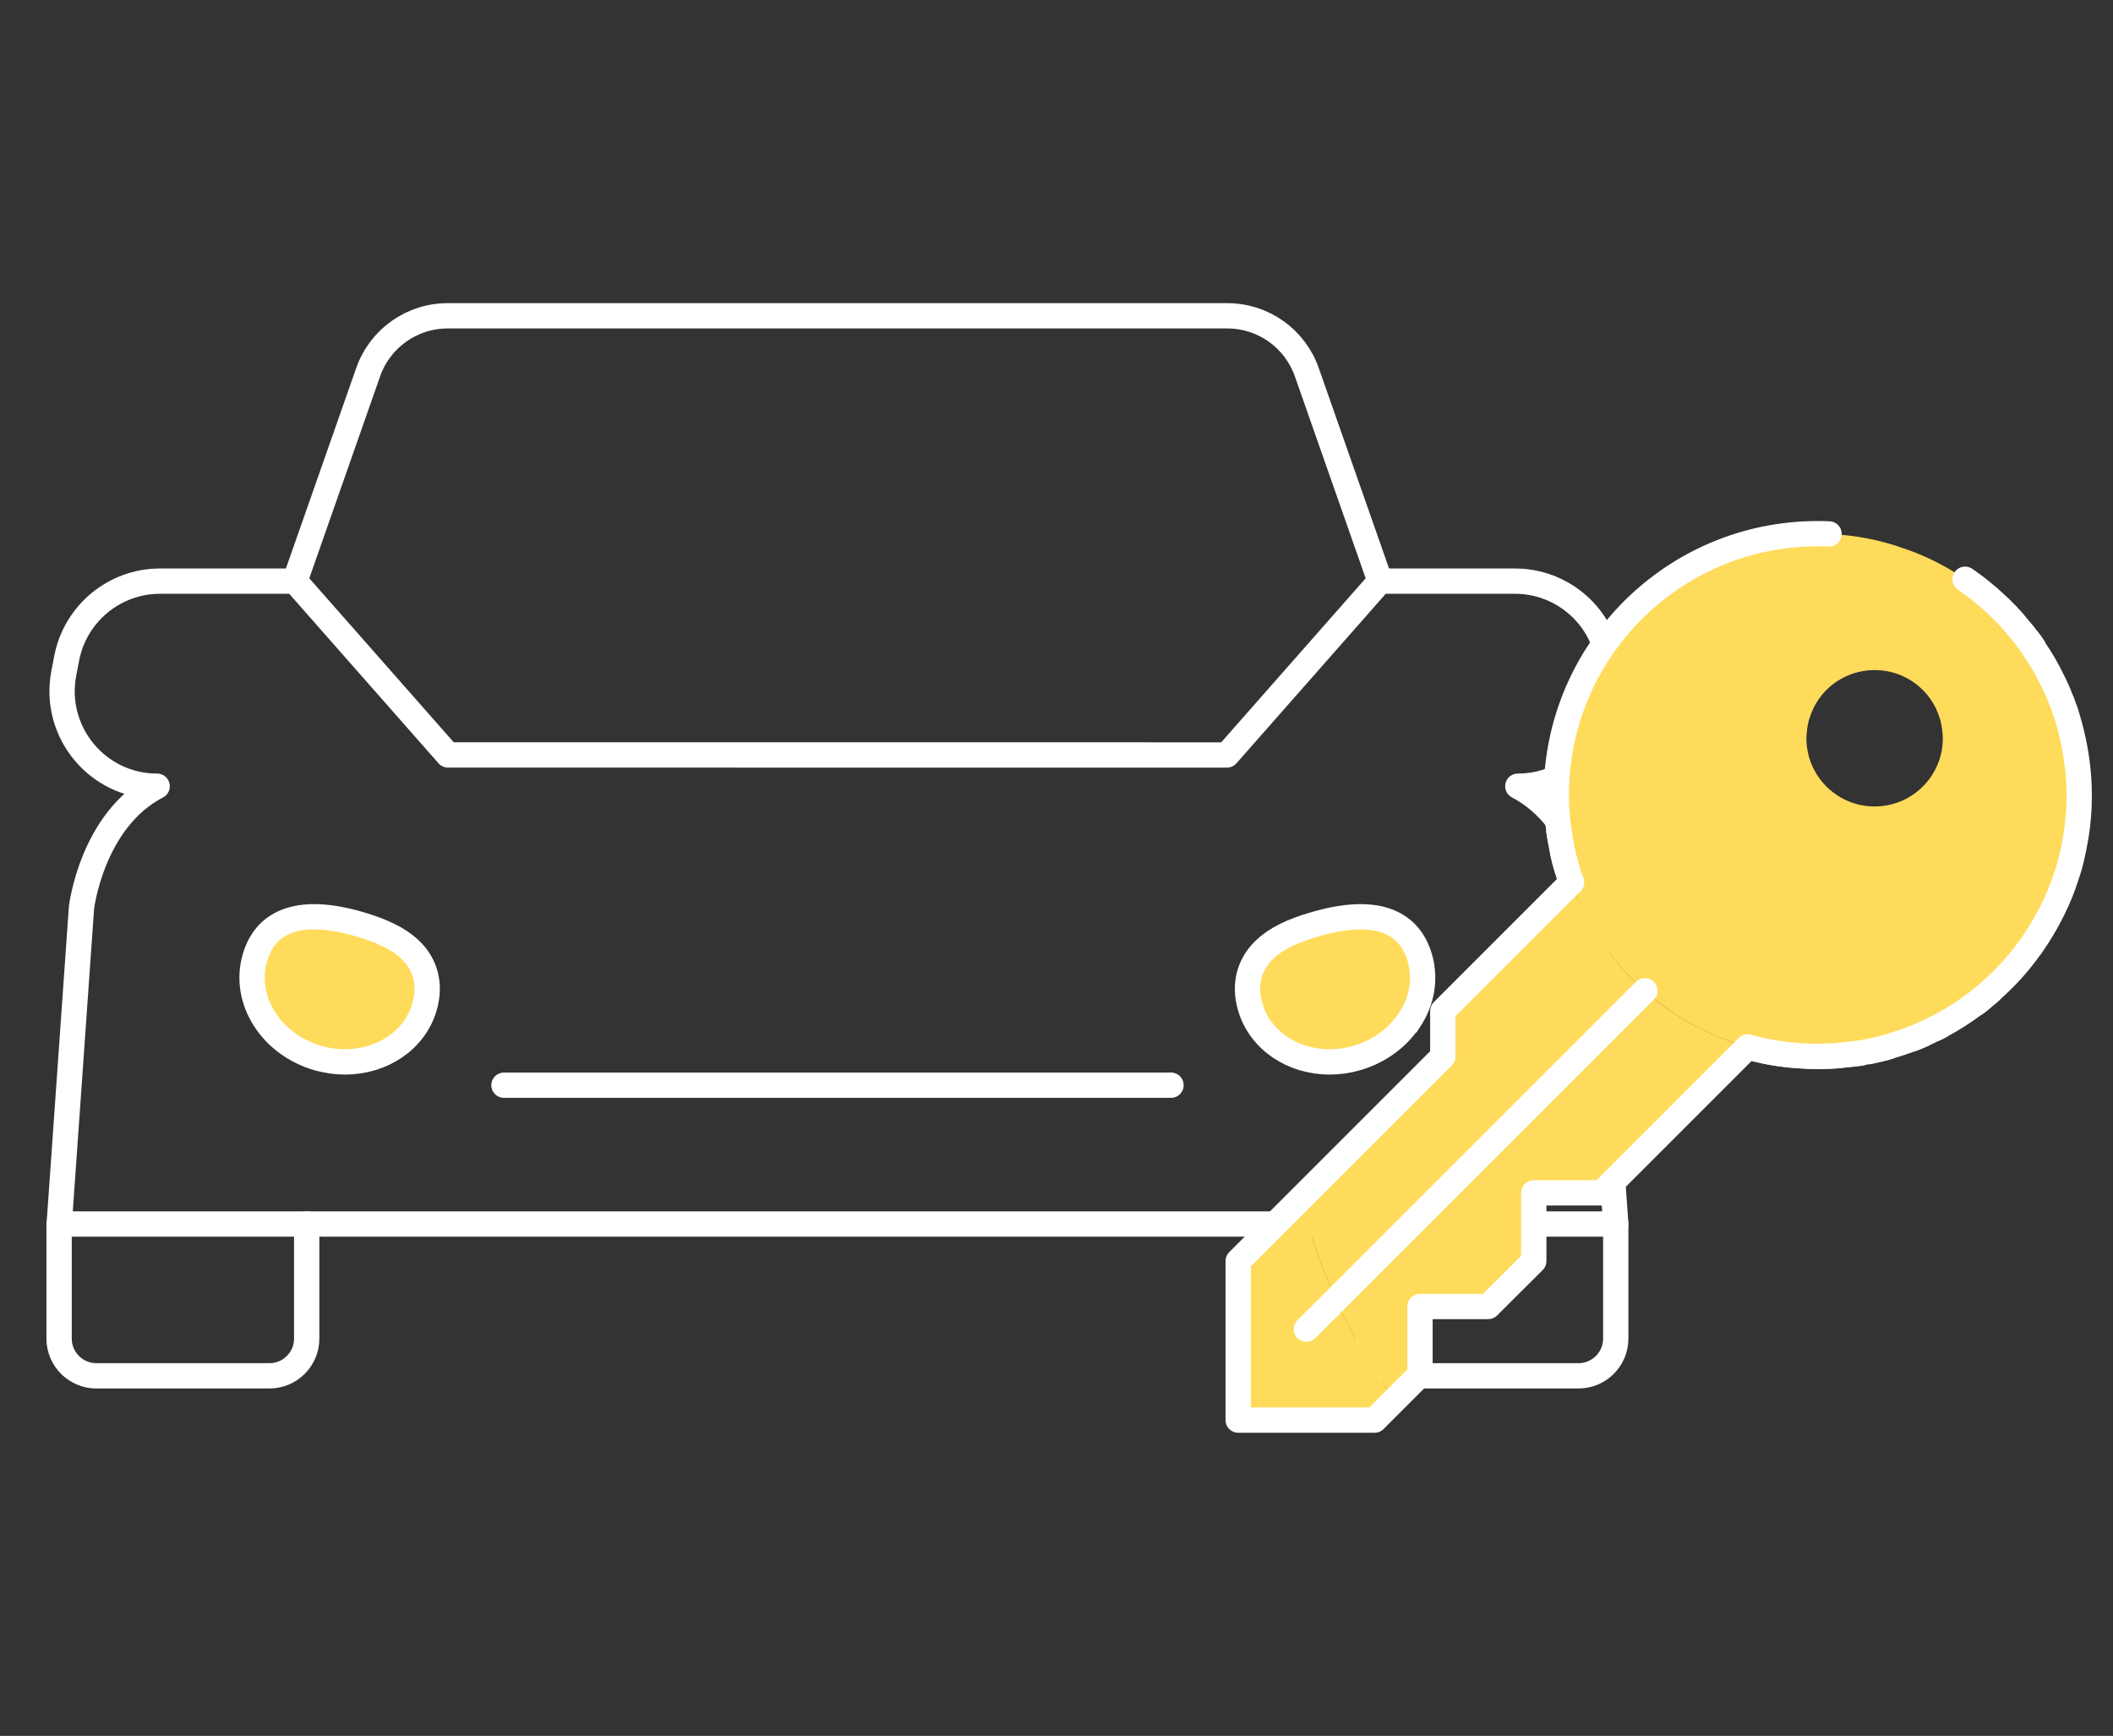 <?xml version="1.0" encoding="UTF-8"?><svg id="b" xmlns="http://www.w3.org/2000/svg" viewBox="0 0 167 137.2"><rect x="0" y="0" width="167" height="137.2" fill="#333333" stroke="none"/><g id="c"><g><g><g><g><path d="M25.12,83.62c.72,.21,1.45,.31,2.15,.31,2.91,0,5.51-1.69,6.28-4.35,.51-1.75,.1-3.37-1.16-4.55-.86-.81-2.12-1.44-3.96-1.98-5.73-1.67-7.66,.51-8.28,2.63-.48,1.65-.2,3.4,.8,4.93,.94,1.43,2.41,2.5,4.15,3.01Z" fill="#ffdb5b" stroke="#fff" stroke-miterlimit="10" stroke-width="2"/><path d="M4.67,96.74H24.24v9.06c0,1.62-1.32,2.94-2.94,2.94H7.61c-1.62,0-2.94-1.32-2.94-2.94v-9.06h0Z" fill="none" stroke="#fff" stroke-linecap="round" stroke-linejoin="round" stroke-width="2"/></g><g><path d="M111.41,80.61c1-1.53,1.28-3.27,.8-4.93-.62-2.12-2.55-4.3-8.28-2.63-1.84,.53-3.1,1.16-3.96,1.98-1.26,1.19-1.67,2.81-1.16,4.55,.77,2.66,3.37,4.35,6.28,4.35,.71,0,1.43-.1,2.15-.31,1.74-.51,3.21-1.57,4.15-3.01Z" fill="#ffdb5b" stroke="#fff" stroke-miterlimit="10" stroke-width="2"/><path d="M111.07,96.74h13.69c1.62,0,2.94,1.32,2.94,2.94v9.06h-19.57v-9.06c0-1.62,1.32-2.94,2.94-2.94Z" transform="translate(235.83 205.48) rotate(180)" fill="none" stroke="#fff" stroke-linecap="round" stroke-linejoin="round" stroke-width="2"/><path d="M127.7,96.74l-1.76-25s-.82-6.91-5.98-9.6h0c4.71,0,8.26-4.29,7.38-8.92l-.23-1.19c-.68-3.54-3.77-6.1-7.38-6.1h-10.66l-12.1,13.74H35.41l-12.1-13.74H12.65c-3.6,0-6.7,2.56-7.38,6.1l-.23,1.19c-.88,4.63,2.66,8.92,7.38,8.92h0c-5.17,2.69-5.98,9.6-5.98,9.6l-1.76,25" fill="none" stroke="#fff" stroke-linecap="round" stroke-linejoin="round" stroke-width="2"/><path d="M109.07,45.92l-5.79-16.51c-.94-2.67-3.45-4.45-6.28-4.45H35.38c-2.83,0-5.35,1.79-6.28,4.45l-5.79,16.51" fill="none" stroke="#fff" stroke-linecap="round" stroke-linejoin="round" stroke-width="2"/><line x1="92.55" y1="85.77" x2="39.83" y2="85.77" fill="none" stroke="#fff" stroke-linecap="round" stroke-linejoin="round" stroke-width="2"/><line x1="108.13" y1="96.74" x2="24.24" y2="96.74" fill="none" stroke="#fff" stroke-linecap="round" stroke-linejoin="round" stroke-width="2"/></g></g><g><path d="M105.59,102.72c1.28,2.82,2.82,5.48,4.62,7.96l-1.56,1.56h-10.78v-12.57l4.96-4.96c.68,2.78,1.6,5.46,2.77,8.01Z" fill="#ffdb5b"/><g><path d="M156.8,78.77c.23-.18,.45-.38,.66-.57-.22,.22-.43,.4-.66,.57Z" fill="#ebedf0" stroke="#fff" stroke-miterlimit="10" stroke-width="2"/><path d="M143.67,83.5c.43,0,.86-.02,1.28-.04-.41,.02-.84,.04-1.28,.04Z" fill="#ebedf0" stroke="#fff" stroke-miterlimit="10" stroke-width="2"/><path d="M123.48,67.26c.13,.54,.25,1.04,.41,1.56-.16-.5-.29-1.04-.41-1.56Z" fill="#ebedf0" stroke="#fff" stroke-miterlimit="10" stroke-width="2"/><path d="M153.48,81.02c-.23,.13-.45,.25-.68,.34,.23-.09,.47-.22,.68-.34Z" fill="#ebedf0" stroke="#fff" stroke-miterlimit="10" stroke-width="2"/><path d="M138.14,82.74c.43,.13,.88,.23,1.33,.32-.45-.09-.9-.2-1.33-.32Z" fill="#ebedf0" stroke="#fff" stroke-miterlimit="10" stroke-width="2"/><path d="M123.19,65.52c.04,.29,.07,.57,.13,.86-.05-.29-.09-.57-.13-.86Z" fill="#ebedf0" stroke="#fff" stroke-miterlimit="10" stroke-width="2"/><path d="M146.22,83.34c.36-.04,.7-.09,1.06-.14-.34,.05-.7,.11-1.06,.14Z" fill="#ebedf0" stroke="#fff" stroke-miterlimit="10" stroke-width="2"/><path d="M123.03,63.74c.02,.2,.02,.38,.04,.56-.02-.18-.02-.36-.04-.56Z" fill="#ebedf0" stroke="#fff" stroke-miterlimit="10" stroke-width="2"/><path d="M148.66,82.89c.25-.05,.5-.13,.74-.2-.25,.07-.48,.14-.74,.2Z" fill="#ebedf0" stroke="#fff" stroke-miterlimit="10" stroke-width="2"/><path d="M142.25,83.44c.47,.04,.93,.05,1.42,.05-.48,0-.95-.02-1.42-.05Z" fill="#ebedf0" stroke="#fff" stroke-miterlimit="10" stroke-width="2"/><path d="M151.02,82.15c.38-.14,.75-.29,1.11-.47-.38,.18-.74,.32-1.11,.47Z" fill="#ebedf0" stroke="#fff" stroke-miterlimit="10" stroke-width="2"/><path d="M112.23,103.26v5.39l-2.03,2.03c-1.8-2.48-3.34-5.14-4.62-7.96l24.41-24.41c2.3,2.05,5.08,3.59,8.14,4.44l-11.53,11.53h-5.39v5.39l-3.59,3.59h-5.39Z" fill="#ffdb5b"/><path d="M147.58,83.14c.36-.07,.72-.16,1.08-.25-.36,.09-.72,.16-1.08,.25Z" fill="#ebedf0" stroke="#fff" stroke-miterlimit="10" stroke-width="2"/><path d="M140.85,83.3c.45,.07,.92,.11,1.4,.14-.47-.02-.93-.07-1.4-.14Z" fill="#ebedf0" stroke="#fff" stroke-miterlimit="10" stroke-width="2"/><path d="M139.47,83.07c.47,.09,.92,.18,1.38,.23-.47-.05-.93-.14-1.38-.23Z" fill="#ebedf0" stroke="#fff" stroke-miterlimit="10" stroke-width="2"/><path d="M160.79,51.29c-.18-.27-.38-.54-.57-.81,.22,.27,.41,.54,.57,.81Z" fill="#ebedf0" stroke="#fff" stroke-miterlimit="10" stroke-width="2"/><path d="M156.03,79.39c.27-.2,.52-.4,.77-.61-.25,.22-.5,.43-.77,.61Z" fill="#ebedf0" stroke="#fff" stroke-miterlimit="10" stroke-width="2"/><path d="M144.96,83.46c.43-.04,.84-.07,1.26-.13-.41,.05-.83,.09-1.26,.13Z" fill="#ebedf0" stroke="#fff" stroke-miterlimit="10" stroke-width="2"/><path d="M130,78.31l-24.41,24.41c-1.17-2.55-2.08-5.23-2.77-8.01l11.21-11.21v-3.59l10.17-10.17c1.17,3.34,3.2,6.29,5.8,8.57Z" fill="#ffdb5b"/><path d="M150.55,43.37c1.71,.59,3.31,1.4,4.76,2.41,.52,.36,1.01,.72,1.49,1.13,.27,.22,.5,.43,.75,.65,.74,.66,1.44,1.38,2.05,2.16,.22,.25,.41,.5,.61,.77s.4,.54,.57,.81c.56,.83,1.06,1.69,1.49,2.59,.11,.22,.2,.41,.29,.61,.11,.23,.2,.47,.29,.7,.11,.23,.2,.47,.27,.7,.11,.27,.2,.54,.27,.81,.48,1.56,.79,3.22,.9,4.9,.02,.41,.04,.83,.04,1.24,0,.57-.02,1.13-.07,1.69-.04,.54-.11,1.1-.2,1.63s-.2,1.08-.32,1.6-.27,1.04-.45,1.54c-.27,.86-.61,1.69-1.01,2.5-.36,.74-.75,1.44-1.19,2.12-.2,.31-.38,.59-.57,.86-.04,.05-.07,.09-.11,.14-.86,1.2-1.85,2.3-2.95,3.27-.22,.2-.43,.4-.66,.57-.25,.22-.5,.41-.77,.61-.81,.61-1.65,1.15-2.55,1.63-.22,.13-.45,.25-.68,.34-.22,.13-.45,.23-.66,.32-.36,.18-.74,.32-1.11,.47-.54,.2-1.08,.38-1.62,.54-.23,.07-.48,.14-.74,.2-.36,.09-.72,.18-1.08,.25-.11,0-.22,.04-.31,.05-.36,.05-.7,.11-1.06,.14-.41,.05-.83,.09-1.26,.13h-.02c-.41,.02-.84,.04-1.28,.04-.48,0-.95-.02-1.42-.05-.48-.04-.95-.07-1.4-.14-.47-.05-.92-.14-1.38-.23-.45-.09-.9-.2-1.33-.32-3.05-.84-5.84-2.39-8.14-4.44-2.6-2.28-4.63-5.23-5.8-8.57-.11-.31-.22-.61-.31-.92-.16-.52-.29-1.02-.41-1.56-.05-.29-.11-.59-.16-.88s-.09-.57-.13-.86c-.05-.4-.11-.81-.13-1.22-.02-.18-.02-.36-.04-.56-.02-.29-.02-.59-.02-.9,0-11.41,9.25-20.66,20.66-20.66,.31,0,.59,0,.9,.02,2.08,.09,4.1,.48,5.98,1.17Zm2.75,13.38c-.66-2.19-2.71-3.79-5.12-3.79h-.02c-2.42,0-4.47,1.58-5.14,3.79-.07,.18-.11,.36-.14,.54-.04,.16-.05,.34-.07,.5-.02,.18-.04,.38-.04,.56,0,2.98,2.41,5.39,5.39,5.39s5.39-2.41,5.39-5.39c0-.18-.02-.38-.04-.56-.02-.16-.04-.34-.07-.5-.04-.18-.07-.36-.14-.54Z" fill="#ffdb5b"/><polyline points="130 78.31 105.59 102.72 103.25 105.05" fill="none" stroke="#fff" stroke-linecap="round" stroke-linejoin="round" stroke-width="2"/><path d="M155.31,45.78c.52,.36,1.01,.72,1.49,1.13,.25,.2,.5,.41,.75,.65,.74,.66,1.44,1.38,2.05,2.16,.23,.25,.43,.5,.61,.77,.22,.27,.41,.54,.57,.81,.57,.83,1.06,1.69,1.49,2.59,.11,.2,.2,.41,.29,.61,.11,.23,.2,.47,.29,.7,.11,.23,.2,.47,.27,.7,.11,.27,.2,.54,.27,.81,.48,1.56,.79,3.22,.9,4.9,.02,.41,.04,.83,.04,1.24,0,.57-.02,1.13-.07,1.69-.04,.54-.11,1.1-.2,1.63s-.2,1.08-.32,1.6-.27,1.04-.45,1.54c-.27,.86-.61,1.69-1.01,2.5-.36,.74-.75,1.44-1.19,2.12-.2,.31-.38,.59-.57,.86-.04,.05-.07,.09-.11,.14-.86,1.2-1.85,2.3-2.95,3.27-.22,.22-.43,.4-.66,.57-.25,.22-.5,.43-.77,.61-.81,.61-1.65,1.15-2.55,1.63-.23,.13-.45,.25-.68,.34-.22,.13-.45,.23-.66,.32-.36,.18-.74,.32-1.11,.47-.54,.2-1.08,.38-1.62,.54-.23,.07-.48,.14-.74,.2-.36,.09-.72,.18-1.08,.25-.11,0-.22,.04-.31,.05-.36,.05-.7,.11-1.06,.14-.41,.05-.83,.09-1.26,.13h-.02c-.41,.02-.84,.04-1.28,.04-.48,0-.95-.02-1.42-.05-.48-.04-.95-.07-1.4-.14-.47-.05-.92-.14-1.38-.23-.45-.09-.9-.2-1.33-.32" fill="none" stroke="#fff" stroke-linecap="round" stroke-linejoin="round" stroke-width="2"/><path d="M124.2,69.74c-.11-.31-.22-.61-.31-.92-.16-.52-.29-1.02-.41-1.56-.05-.29-.11-.59-.16-.88s-.09-.57-.13-.86c-.05-.4-.11-.81-.13-1.22-.02-.18-.02-.36-.04-.56-.02-.29-.02-.59-.02-.9,0-11.41,9.25-20.66,20.66-20.66,.31,0,.59,0,.9,.02" fill="none" stroke="#fff" stroke-linecap="round" stroke-linejoin="round" stroke-width="2"/><polyline points="124.2 69.74 114.03 79.91 114.03 83.5 102.82 94.71 97.86 99.67 97.86 112.24 108.64 112.24 110.2 110.68 112.23 108.65 112.23 103.26 117.62 103.26 121.22 99.67 121.22 94.28 126.6 94.28 138.14 82.74" fill="none" stroke="#fff" stroke-linecap="round" stroke-linejoin="round" stroke-width="2"/></g></g></g><rect width="167" height="137.2" fill="none"/></g></g></svg>